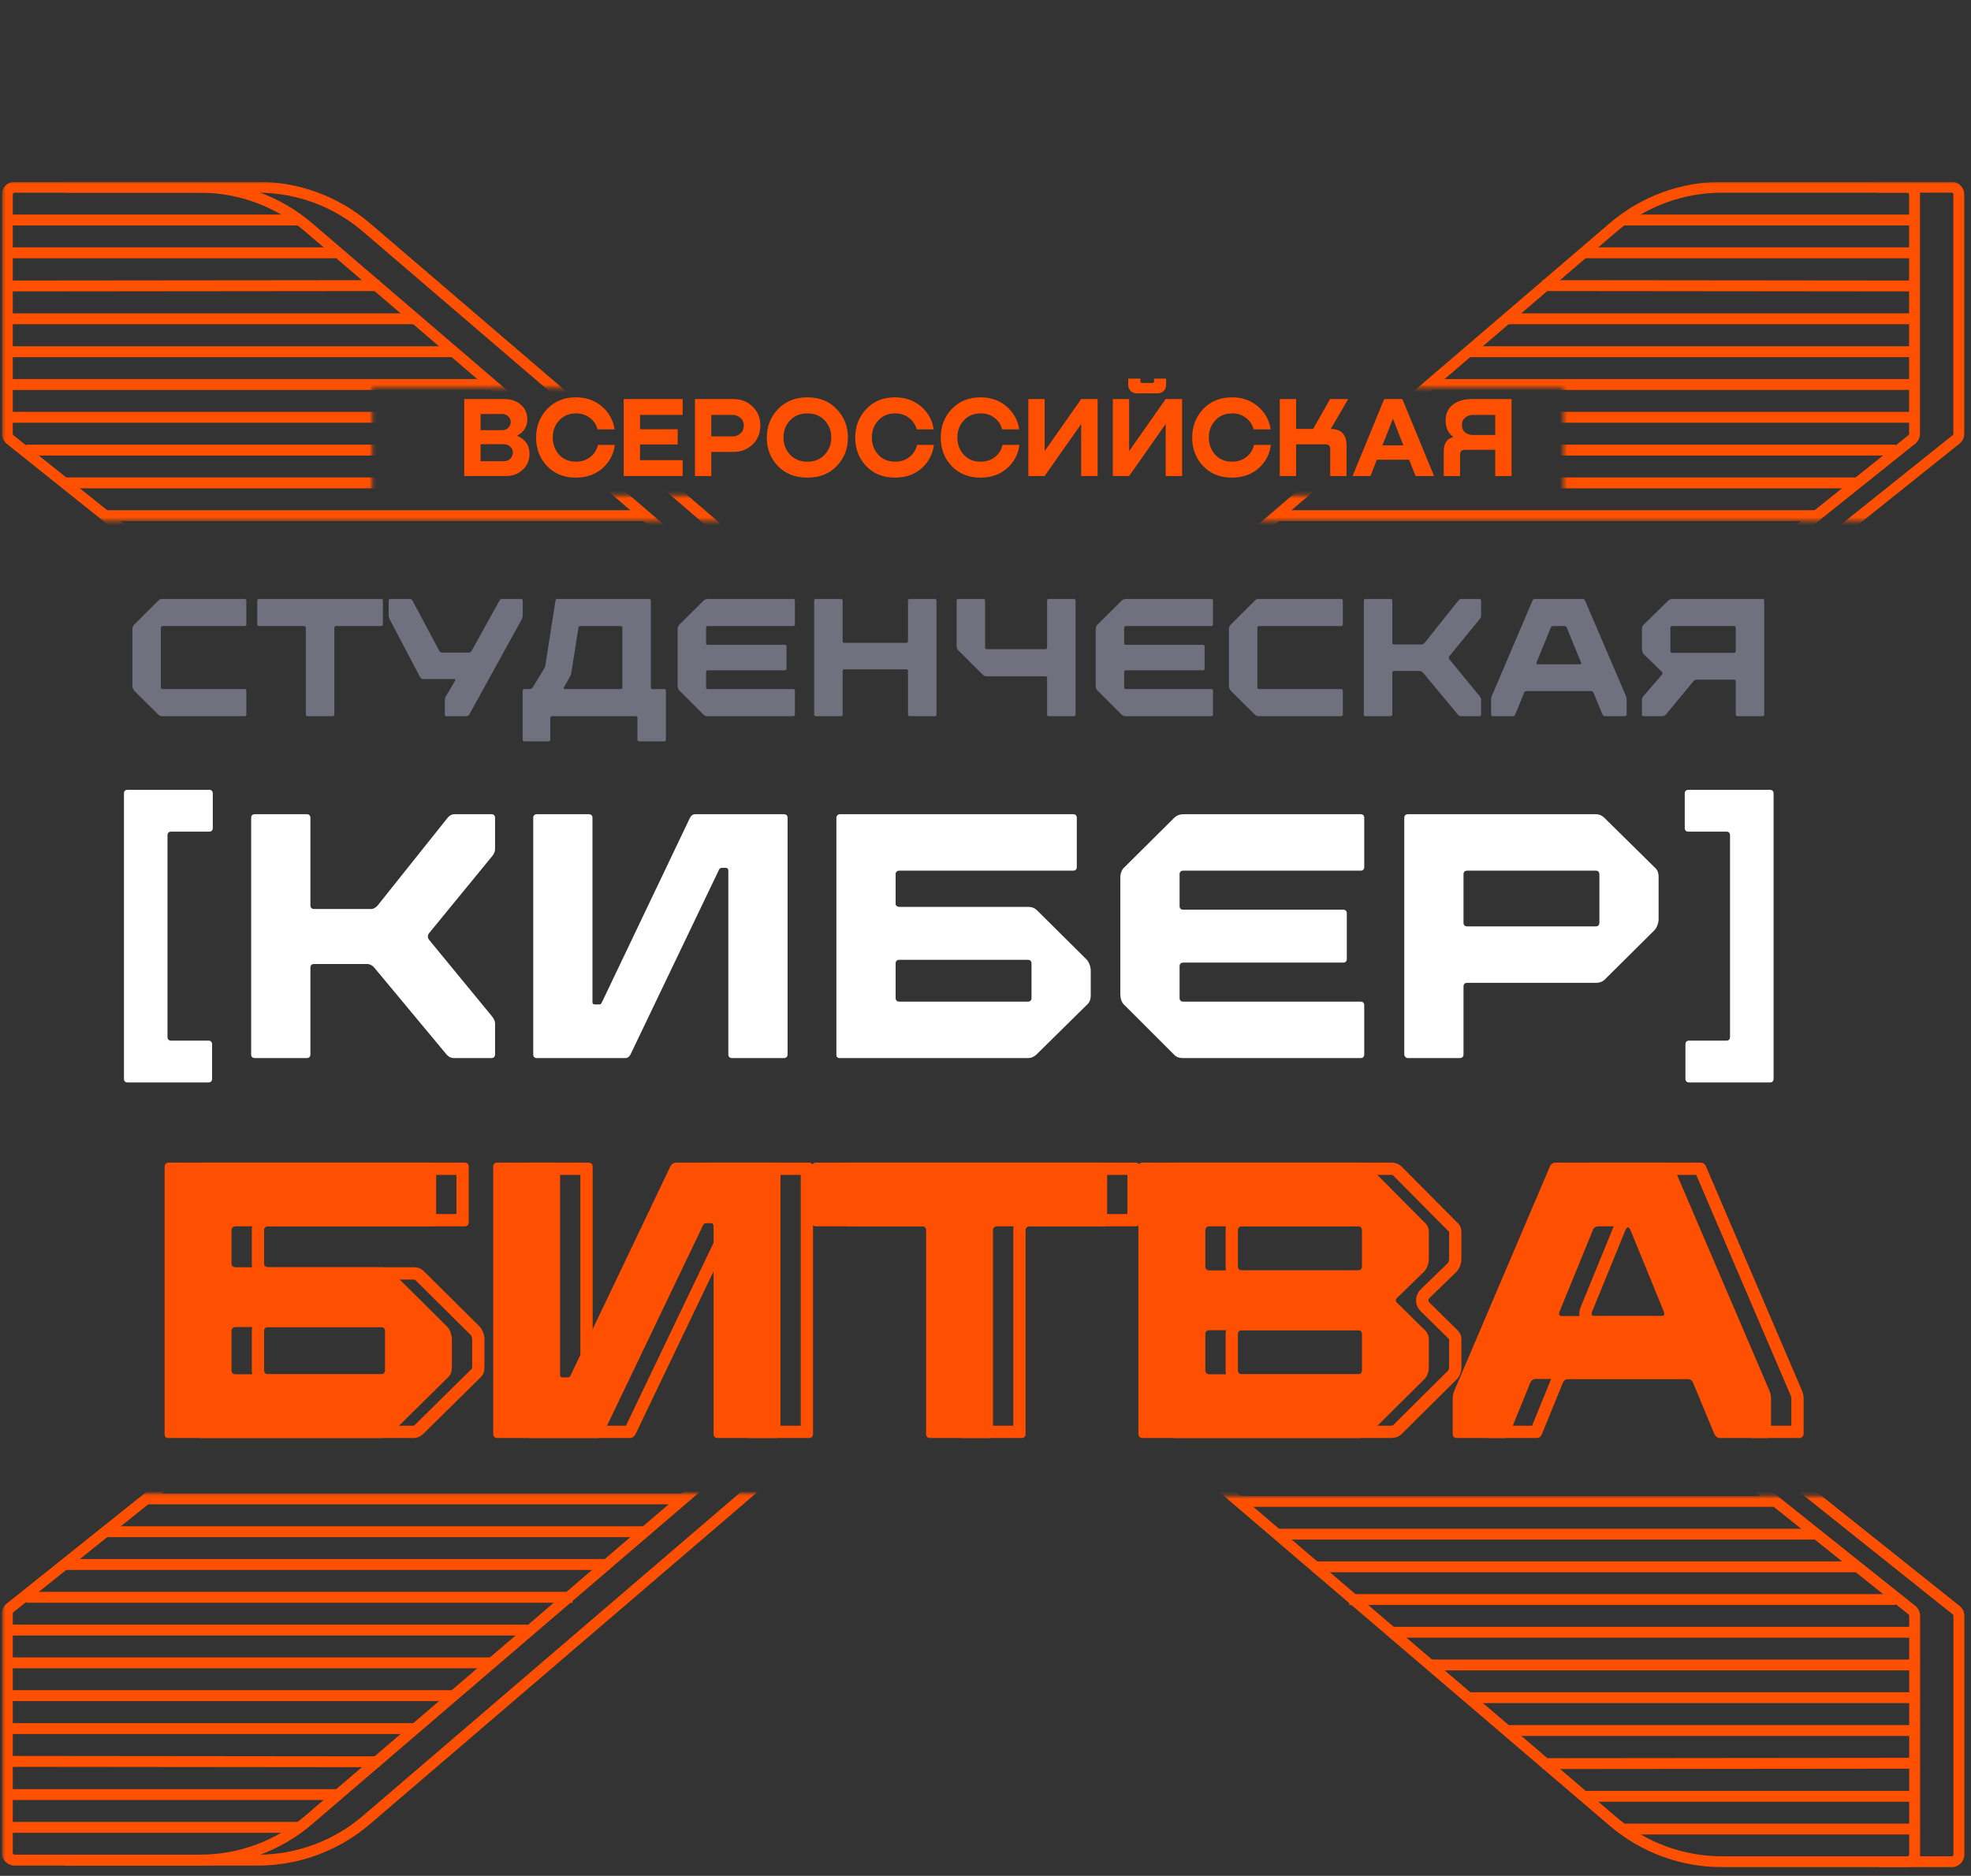 <?xml version="1.0" encoding="UTF-8"?> <svg xmlns="http://www.w3.org/2000/svg" width="520" height="495" viewBox="0 0 520 495" fill="none"><rect x="0" y="0" width="520" height="495" fill="#333333" stroke="none"/><g clip-path="url(#clip0_1777_150)"><g clip-path="url(#clip1_1777_150)"><g clip-path="url(#clip2_1777_150)"><path d="M55.036 285.636H33.618C33.067 285.636 32.699 285.268 32.699 284.716V209.342C32.699 208.79 33.067 208.422 33.618 208.422H55.22C55.771 208.422 56.139 208.79 56.139 209.342V218.534C56.139 219.085 55.771 219.452 55.22 219.452H45.108C44.557 219.452 44.189 219.82 44.189 220.372V273.686C44.189 274.237 44.557 274.605 45.108 274.605H55.036C55.587 274.605 55.955 274.973 55.955 275.525V284.716C55.955 285.268 55.587 285.636 55.036 285.636Z" fill="white"></path><path d="M99.633 238.94L118.109 215.777C118.569 215.225 119.212 214.857 119.764 214.857H129.691C130.243 214.857 130.61 215.225 130.61 215.777V224.05C130.61 224.692 130.334 225.336 129.875 225.888L113.237 246.202C112.778 246.754 112.778 247.489 113.237 248.041L129.783 268.171C130.243 268.723 130.61 269.458 130.61 270.01V278.283C130.61 278.835 130.243 279.201 129.691 279.201H119.58C119.028 279.201 118.293 278.835 117.833 278.283L98.714 255.302C98.254 254.751 97.519 254.383 96.967 254.383H82.811C82.26 254.383 81.892 254.751 81.892 255.302V278.283C81.892 278.835 81.525 279.201 80.973 279.201H67.185C66.633 279.201 66.266 278.835 66.266 278.283V215.777C66.266 215.225 66.633 214.857 67.185 214.857H80.973C81.525 214.857 81.892 215.225 81.892 215.777V238.94C81.892 239.492 82.26 239.86 82.811 239.86H97.978C98.53 239.86 99.173 239.492 99.633 238.94Z" fill="white"></path><path d="M156.307 215.777V264.403C156.307 264.863 156.49 265.047 156.949 265.047H158.145C158.605 265.047 158.697 264.679 158.973 264.127L182.044 215.777C182.32 215.225 182.78 214.857 183.424 214.857H206.863C207.415 214.857 207.783 215.225 207.783 215.777V278.283C207.783 278.835 207.415 279.201 206.863 279.201H193.075C192.523 279.201 192.155 278.835 192.155 278.283V229.84C192.155 229.289 191.971 229.014 191.513 229.014H190.409C189.857 229.014 189.673 229.473 189.489 229.932L166.326 278.283C166.05 278.835 165.59 279.201 165.038 279.201H141.599C141.047 279.201 140.68 278.835 140.68 278.283V215.777C140.68 215.225 141.047 214.857 141.599 214.857H155.387C155.939 214.857 156.307 215.225 156.307 215.777Z" fill="white"></path><path d="M220.664 278.283V215.777C220.664 215.317 220.94 214.949 221.492 214.857H221.584H283.17C283.722 214.857 284.09 215.225 284.09 215.777V228.83C284.09 229.381 283.722 229.749 283.17 229.749H237.21C236.75 229.749 236.382 230.024 236.29 230.484V238.665C236.382 239.032 236.75 239.308 237.21 239.308H271.221C271.864 239.308 272.691 239.4 273.519 240.136L286.48 253.005C287.307 253.74 287.766 255.118 287.766 256.13V262.564C287.766 263.851 287.399 264.587 286.756 265.139L273.427 278.283C272.875 278.743 272.323 279.201 271.129 279.201H221.584C221.216 279.201 220.94 279.109 220.756 278.835C220.756 278.743 220.664 278.651 220.664 278.559V278.283ZM237.21 264.311H271.221C271.772 264.311 272.14 263.943 272.14 263.391V254.2C272.14 253.648 271.772 253.28 271.221 253.28H237.21C236.658 253.28 236.29 253.648 236.29 254.2V263.391C236.29 263.943 236.658 264.311 237.21 264.311Z" fill="white"></path><path d="M312.12 229.749C311.568 229.749 311.202 230.116 311.202 230.668V239.124C311.202 239.676 311.568 240.044 312.12 240.044H354.404C354.956 240.044 355.323 240.412 355.323 240.962V253.097C355.323 253.648 354.956 254.016 354.404 254.016H312.12C311.568 254.016 311.202 254.383 311.202 254.934V263.391C311.202 263.943 311.568 264.311 312.12 264.311H359C359.552 264.311 359.92 264.679 359.92 265.231V278.283C359.92 278.835 359.552 279.201 359 279.201H312.028C311.294 279.201 310.466 279.017 309.822 278.375L296.77 265.321C295.85 264.587 295.574 263.391 295.574 262.381V231.587C295.574 230.3 296.034 229.381 296.678 228.83L309.822 215.777C310.374 215.317 310.926 214.857 312.396 214.857H359C359.552 214.857 359.92 215.225 359.92 215.777V228.83C359.92 229.381 359.552 229.749 359 229.749H312.12Z" fill="white"></path><path d="M370.484 278.283V215.777C370.484 215.225 370.852 214.857 371.404 214.857H420.95C422.144 214.857 422.696 215.317 423.247 215.777L436.576 228.922C437.22 229.473 437.586 230.208 437.586 231.495V242.526C437.586 243.536 437.128 244.916 436.3 245.651L423.339 258.52C422.512 259.256 421.684 259.348 421.042 259.348H387.03C386.478 259.348 386.111 259.715 386.111 260.266V278.283C386.111 278.835 385.743 279.201 385.192 279.201H371.404C370.852 279.201 370.484 278.651 370.484 278.283ZM421.042 229.749H387.03C386.478 229.749 386.111 230.116 386.111 230.668V243.536C386.111 244.088 386.478 244.456 387.03 244.456H421.042C421.592 244.456 421.96 244.088 421.96 243.536V230.668C421.96 230.116 421.592 229.749 421.042 229.749Z" fill="white"></path><path d="M466.996 285.636H445.579C445.027 285.636 444.659 285.268 444.659 284.716V275.525C444.659 274.973 445.027 274.605 445.579 274.605H455.506C456.057 274.605 456.425 274.237 456.425 273.686V220.372C456.425 219.82 456.057 219.452 455.506 219.452H445.395C444.843 219.452 444.477 219.085 444.477 218.534V209.342C444.477 208.79 444.843 208.422 445.395 208.422H466.996C467.548 208.422 467.916 208.79 467.916 209.342V284.716C467.916 285.268 467.548 285.636 466.996 285.636Z" fill="white"></path><path fill-rule="evenodd" clip-rule="evenodd" d="M69.677 324.437C69.78 323.918 70.196 323.606 70.715 323.606H122.624C123.247 323.606 123.662 323.192 123.662 322.569V307.826C123.662 307.204 123.247 306.789 122.624 306.789H52.962C52.339 306.892 52.027 307.308 52.027 307.826V378.735C52.027 378.786 52.053 378.839 52.079 378.89C52.105 378.943 52.131 378.994 52.131 379.047C52.339 379.358 52.65 379.462 53.066 379.462H109.024C110.374 379.462 110.996 378.943 111.619 378.423L126.673 363.578C127.4 362.955 127.815 362.124 127.815 360.671V353.404C127.815 352.261 127.296 350.703 126.362 349.873L111.723 335.338C110.789 334.509 109.854 334.405 109.128 334.405H70.715C70.196 334.405 69.78 334.093 69.677 333.678V324.437ZM109.523 337.726C109.493 337.702 109.473 337.692 109.464 337.686C109.451 337.678 109.442 337.675 109.432 337.672C109.409 337.666 109.339 337.649 109.128 337.649H70.715C68.947 337.649 67.049 336.544 66.529 334.465L66.432 334.078V324.116L66.495 323.801C66.925 321.654 68.766 320.363 70.715 320.363H120.418V310.032H55.272V376.217H109.024C109.114 376.217 109.169 376.211 109.195 376.207C109.204 376.202 109.216 376.193 109.231 376.182C109.283 376.145 109.34 376.1 109.44 376.017L124.476 361.188L124.534 361.137C124.549 361.067 124.571 360.921 124.571 360.671V353.404C124.571 353.279 124.533 353.001 124.414 352.695C124.359 352.553 124.302 352.443 124.252 352.366C124.222 352.32 124.203 352.297 124.197 352.289L124.139 352.238L109.523 337.726ZM109.128 365.888H70.715C69.666 365.888 68.54 365.524 67.668 364.651C66.796 363.78 66.432 362.654 66.432 361.604V351.223C66.432 350.174 66.796 349.048 67.668 348.176C68.54 347.305 69.666 346.94 70.715 346.94H109.128C110.177 346.94 111.302 347.305 112.175 348.176C113.046 349.048 113.41 350.174 113.41 351.223V361.604C113.41 362.654 113.046 363.78 112.175 364.651C111.302 365.524 110.177 365.888 109.128 365.888ZM162.287 363.86L162.275 363.887C162.229 363.976 162.214 364.006 162.195 364.05C162.175 364.092 162.149 364.148 162.085 364.282C162.011 364.434 161.854 364.749 161.623 365.073C161.373 365.425 160.966 365.885 160.334 366.234C159.686 366.595 159.021 366.718 158.437 366.718H157.088C156.509 366.718 155.259 366.622 154.235 365.6C153.213 364.576 153.117 363.326 153.117 362.747V310.032H141.957V376.217H165.138L190.863 322.521C190.962 322.266 191.225 321.63 191.669 321.075C192.357 320.215 193.454 319.532 194.878 319.532H196.125C197.07 319.532 198.371 319.855 199.277 321.063C200.028 322.064 200.095 323.162 200.095 323.71V376.217H211.256V310.032H187.972L162.287 363.86ZM185.43 307.826C185.742 307.204 186.261 306.789 186.988 306.789H213.462C214.085 306.789 214.499 307.204 214.499 307.826V378.423C214.499 379.047 214.085 379.462 213.462 379.462H197.889C197.266 379.462 196.851 379.047 196.851 378.423V323.71C196.851 323.088 196.643 322.777 196.125 322.777H194.878C194.297 322.777 194.077 323.228 193.881 323.71C193.868 323.745 193.854 323.78 193.84 323.814L167.678 378.423C167.366 379.047 166.848 379.462 166.225 379.462H139.75C139.127 379.462 138.712 379.047 138.712 378.423V307.826C138.712 307.204 139.127 306.789 139.75 306.789H155.322C155.947 306.789 156.361 307.204 156.361 307.826V362.747C156.361 363.266 156.569 363.474 157.088 363.474H158.437C158.864 363.474 159.01 363.193 159.221 362.747C159.229 362.732 159.235 362.718 159.243 362.703C159.282 362.619 159.325 362.53 159.372 362.435L185.43 307.826ZM267.33 376.217V324.645C267.33 323.597 267.694 322.471 268.565 321.598C269.438 320.727 270.564 320.363 271.612 320.363H297.438V310.032H226.062V320.363H251.887C252.936 320.363 254.062 320.727 254.934 321.598C255.805 322.471 256.17 323.597 256.17 324.645V376.217H267.33ZM384.207 322.361L369.776 307.826C369.154 307.308 368.531 306.789 366.869 306.789H309.977C309.354 306.789 308.939 307.204 308.939 307.826V378.423C308.939 379.047 309.354 379.462 309.977 379.462H366.869C368.531 379.462 369.154 378.943 369.776 378.423L384.207 364.096C384.934 363.474 385.558 362.228 385.558 360.775V353.404C385.558 352.261 385.038 351.43 384.104 350.599L377.148 343.748C376.733 343.332 376.733 342.917 377.148 342.503L384.104 335.754C385.038 334.923 385.558 333.366 385.558 332.225V325.164C385.558 323.71 384.934 322.984 384.207 322.361ZM367.596 376.017L382.005 361.71L382.067 361.658C382.078 361.643 382.123 361.583 382.176 361.461C382.254 361.28 382.313 361.042 382.313 360.775V353.407C382.278 353.355 382.18 353.232 381.948 353.025L381.886 352.969L374.862 346.05L374.854 346.041C374.292 345.48 373.592 344.496 373.592 343.125C373.592 341.753 374.292 340.769 374.854 340.208L374.871 340.191L381.895 333.376L381.941 333.336C381.948 333.327 381.966 333.303 381.995 333.26C382.043 333.183 382.102 333.073 382.156 332.933C382.274 332.627 382.313 332.35 382.313 332.225V325.164C382.313 325.096 382.309 325.049 382.306 325.019C382.274 324.986 382.211 324.923 382.096 324.825L381.996 324.74L367.587 310.227C367.471 310.13 367.42 310.094 367.402 310.08C367.356 310.067 367.203 310.032 366.869 310.032H312.182V376.217H366.869C367.203 376.217 367.356 376.182 367.402 376.169C367.42 376.157 367.472 376.118 367.596 376.017ZM367.399 310.079C367.396 310.077 367.393 310.076 367.393 310.076C367.393 310.076 367.394 310.076 367.399 310.079ZM366.869 338.479H327.626C326.577 338.479 325.452 338.115 324.579 337.244C323.708 336.371 323.344 335.246 323.344 334.197V324.645C323.344 323.597 323.708 322.471 324.579 321.598C325.452 320.727 326.577 320.363 327.626 320.363H366.869C367.919 320.363 369.045 320.727 369.916 321.598C370.788 322.471 371.153 323.597 371.153 324.645V334.197C371.153 335.246 370.788 336.371 369.916 337.244C369.045 338.115 367.919 338.479 366.869 338.479ZM327.626 347.771H366.869C367.919 347.771 369.045 348.134 369.916 349.007C370.788 349.879 371.153 351.005 371.153 352.054V361.604C371.153 362.654 370.788 363.78 369.916 364.651C369.045 365.524 367.919 365.888 366.869 365.888H327.626C326.577 365.888 325.452 365.524 324.579 364.651C323.708 363.78 323.344 362.654 323.344 361.604V352.054C323.344 351.005 323.708 349.879 324.579 349.007C325.452 348.134 326.577 347.771 327.626 347.771ZM395.252 368.276L395.249 368.282C395.142 368.529 395.096 368.807 395.096 369.08V376.217H404.198L409.271 363.774C409.98 361.832 411.854 360.644 413.758 360.644H453.832C455.732 360.644 457.602 361.827 458.313 363.76L463.488 376.217H472.598V369.08C472.598 368.807 472.551 368.529 472.444 368.282L447.51 310.032H420.082L395.252 368.276ZM460.892 378.423L455.286 364.927C455.078 364.305 454.455 363.888 453.832 363.888H413.758C413.134 363.888 412.511 364.305 412.305 364.927L406.802 378.423C406.491 379.047 406.179 379.462 405.452 379.462H392.89C392.267 379.462 391.852 379.047 391.852 378.423V369.08C391.852 368.457 391.957 367.73 392.267 367.003L417.496 307.826C417.703 307.204 418.325 306.789 418.949 306.789H448.641C449.264 306.789 449.887 307.204 450.095 307.826L475.426 367.003C475.738 367.73 475.842 368.457 475.842 369.08V378.423C475.842 378.839 475.426 379.462 474.803 379.462H462.345C461.722 379.462 461.204 379.047 460.892 378.423ZM428.812 324.645C429.02 324.022 429.642 323.606 430.265 323.606H437.324C437.947 323.606 438.571 324.022 438.778 324.645L447.602 346.239C447.81 346.863 447.602 347.278 446.98 347.278H420.609C419.987 347.278 419.779 346.863 419.987 346.239L428.812 324.645ZM441.811 323.489L450.646 345.111L450.681 345.214C450.912 345.909 451.188 347.258 450.42 348.602C449.538 350.145 447.985 350.522 446.98 350.522H420.609C419.604 350.522 418.052 350.145 417.17 348.602C416.403 347.258 416.677 345.909 416.91 345.214L416.943 345.111L425.78 323.49C426.488 321.55 428.362 320.363 430.265 320.363H437.324C439.227 320.363 441.101 321.55 441.811 323.489ZM109.128 362.643H70.715C70.092 362.643 69.677 362.228 69.677 361.604V351.223C69.677 350.599 70.092 350.185 70.715 350.185H109.128C109.751 350.185 110.166 350.599 110.166 351.223V361.604C110.166 362.228 109.751 362.643 109.128 362.643ZM270.575 378.423V324.645C270.575 324.022 270.99 323.606 271.612 323.606H299.644C300.267 323.606 300.681 323.192 300.681 322.569V307.826C300.681 307.204 300.267 306.789 299.644 306.789H223.856C223.232 306.789 222.818 307.204 222.818 307.826V322.569C222.818 323.192 223.232 323.606 223.856 323.606H251.887C252.509 323.606 252.925 324.022 252.925 324.645V378.423C252.925 379.047 253.34 379.462 253.963 379.462H269.536C270.159 379.462 270.575 379.047 270.575 378.423ZM366.869 335.235H327.626C327.003 335.235 326.587 334.819 326.587 334.197V324.645C326.587 324.022 327.003 323.606 327.626 323.606H366.869C367.492 323.606 367.908 324.022 367.908 324.645V334.197C367.908 334.819 367.492 335.235 366.869 335.235ZM327.626 351.015H366.869C367.492 351.015 367.908 351.43 367.908 352.054V361.604C367.908 362.228 367.492 362.643 366.869 362.643H327.626C327.003 362.643 326.587 362.228 326.587 361.604V352.054C326.587 351.43 327.003 351.015 327.626 351.015Z" fill="#FE5000"></path><path d="M43.434 378.423V307.826C43.434 307.308 43.745 306.892 44.368 306.789H44.472H114.03C114.653 306.789 115.069 307.204 115.069 307.826V322.569C115.069 323.192 114.653 323.606 114.03 323.606H62.121C61.602 323.606 61.187 323.918 61.083 324.437V333.678C61.187 334.093 61.602 334.405 62.121 334.405H100.534C101.261 334.405 102.195 334.509 103.129 335.338L117.768 349.873C118.702 350.703 119.221 352.261 119.221 353.404V360.671C119.221 362.124 118.806 362.955 118.079 363.578L103.026 378.423C102.403 378.943 101.78 379.462 100.43 379.462H44.472C44.056 379.462 43.745 379.358 43.537 379.047C43.537 378.943 43.434 378.839 43.434 378.735V378.423ZM62.121 362.643H100.534C101.157 362.643 101.572 362.228 101.572 361.604V351.223C101.572 350.599 101.157 350.185 100.534 350.185H62.121C61.498 350.185 61.083 350.599 61.083 351.223V361.604C61.083 362.228 61.498 362.643 62.121 362.643Z" fill="#FE5000"></path><path d="M147.771 307.826V362.747C147.771 363.266 147.979 363.474 148.497 363.474H149.847C150.365 363.474 150.469 363.058 150.782 362.435L176.839 307.826C177.151 307.204 177.67 306.789 178.397 306.789H204.871C205.494 306.789 205.908 307.204 205.908 307.826V378.423C205.908 379.047 205.494 379.462 204.871 379.462H189.298C188.675 379.462 188.259 379.047 188.259 378.423V323.71C188.259 323.088 188.052 322.777 187.532 322.777H186.287C185.664 322.777 185.456 323.296 185.248 323.814L159.086 378.423C158.775 379.047 158.255 379.462 157.632 379.462H131.159C130.536 379.462 130.121 379.047 130.121 378.423V307.826C130.121 307.204 130.536 306.789 131.159 306.789H146.732C147.354 306.789 147.771 307.204 147.771 307.826Z" fill="#FE5000"></path><path d="M261.982 324.645V378.423C261.982 379.047 261.568 379.462 260.945 379.462H245.372C244.749 379.462 244.334 379.047 244.334 378.423V324.645C244.334 324.022 243.918 323.606 243.296 323.606H215.264C214.641 323.606 214.227 323.192 214.227 322.569V307.826C214.227 307.204 214.641 306.789 215.264 306.789H291.053C291.676 306.789 292.09 307.204 292.09 307.826V322.569C292.09 323.192 291.676 323.606 291.053 323.606H263.021C262.399 323.606 261.982 324.022 261.982 324.645Z" fill="#FE5000"></path><path d="M300.348 378.423V307.826C300.348 307.204 300.764 306.789 301.386 306.789H358.279C359.941 306.789 360.563 307.308 361.186 307.826L375.617 322.361C376.343 322.984 376.966 323.71 376.966 325.164V332.225C376.966 333.366 376.447 334.923 375.513 335.754L368.557 342.503C368.141 342.917 368.141 343.332 368.557 343.748L375.513 350.599C376.447 351.43 376.966 352.261 376.966 353.404V360.775C376.966 362.228 376.343 363.474 375.617 364.096L361.186 378.423C360.563 378.943 359.941 379.462 358.279 379.462H301.386C300.764 379.462 300.348 379.047 300.348 378.423ZM319.036 335.235H358.279C358.902 335.235 359.318 334.819 359.318 334.197V324.645C359.318 324.022 358.902 323.606 358.279 323.606H319.036C318.413 323.606 317.997 324.022 317.997 324.645V334.197C317.997 334.819 318.413 335.235 319.036 335.235ZM358.279 351.015H319.036C318.413 351.015 317.997 351.43 317.997 352.054V361.604C317.997 362.228 318.413 362.643 319.036 362.643H358.279C358.902 362.643 359.318 362.228 359.318 361.604V352.054C359.318 351.43 358.902 351.015 358.279 351.015Z" fill="#FE5000"></path><path d="M383.674 367.003L408.901 307.826C409.109 307.204 409.732 306.789 410.355 306.789H440.048C440.671 306.789 441.293 307.204 441.502 307.826L466.833 367.003C467.144 367.73 467.248 368.457 467.248 369.08V378.423C467.248 378.839 466.833 379.462 466.21 379.462H453.752C453.129 379.462 452.609 379.047 452.298 378.423L446.691 364.927C446.485 364.305 445.862 363.888 445.238 363.888H405.164C404.541 363.888 403.918 364.305 403.71 364.927L398.208 378.423C397.896 379.047 397.586 379.462 396.859 379.462H384.297C383.674 379.462 383.258 379.047 383.258 378.423V369.08C383.258 368.457 383.362 367.73 383.674 367.003ZM420.218 324.645L411.394 346.239C411.186 346.863 411.394 347.278 412.016 347.278H438.387C439.009 347.278 439.217 346.863 439.009 346.239L430.184 324.645C429.976 324.022 429.354 323.606 428.731 323.606H421.672C421.049 323.606 420.425 324.022 420.218 324.645Z" fill="#FE5000"></path><path d="M64.545 188.992H42.839C42.485 188.992 42.087 188.904 41.778 188.594L35.501 182.361C35.103 181.963 34.926 181.388 34.926 180.902V166.137C34.926 165.518 35.147 165.076 35.456 164.766L41.778 158.489C42.043 158.224 42.264 158.047 42.839 158.047H64.545C64.81 158.047 64.987 158.224 64.987 158.489V164.766C64.987 165.032 64.81 165.208 64.545 165.208H42.883C42.618 165.208 42.441 165.429 42.441 165.695V181.388C42.441 181.654 42.618 181.83 42.883 181.83H64.545C64.81 181.83 64.987 182.007 64.987 182.273V188.55C64.987 188.815 64.81 188.992 64.545 188.992Z" fill="#70707E"></path><path d="M88.203 165.651V188.55C88.203 188.815 88.026 188.992 87.76 188.992H81.129C80.864 188.992 80.687 188.815 80.687 188.55V165.651C80.687 165.385 80.511 165.208 80.245 165.208H68.309C68.044 165.208 67.867 165.032 67.867 164.766V158.489C67.867 158.224 68.044 158.047 68.309 158.047H100.581C100.846 158.047 101.023 158.224 101.023 158.489V164.766C101.023 165.032 100.846 165.208 100.581 165.208H88.645C88.379 165.208 88.203 165.385 88.203 165.651Z" fill="#70707E"></path><path d="M117.577 183.82L120.097 179.576C120.186 179.399 120.142 179.178 119.876 179.178H111.521C111.256 179.178 110.991 179.001 110.858 178.736L102.768 163.352C102.635 163.086 102.547 162.733 102.547 162.468V158.489C102.547 158.224 102.724 158.047 102.989 158.047H108.161C108.427 158.047 108.692 158.224 108.824 158.489L115.898 171.751C116.03 172.016 116.295 172.193 116.561 172.193H123.722C123.988 172.193 124.297 171.972 124.43 171.751L131.768 158.489C131.901 158.224 132.166 158.047 132.431 158.047H137.471C137.736 158.047 137.913 158.224 137.913 158.489V162.468C137.913 162.733 137.824 163.086 137.692 163.352L123.811 188.55C123.678 188.771 123.501 188.992 123.103 188.992H117.798C117.533 188.992 117.356 188.815 117.356 188.55V184.881C117.356 184.616 117.401 184.173 117.577 183.82Z" fill="#70707E"></path><path d="M143.859 175.686L146.555 158.489C146.555 158.224 146.733 158.047 146.998 158.047H171.268C171.533 158.047 171.71 158.224 171.71 158.489V181.388C171.71 181.654 171.886 181.83 172.152 181.83H175.245C175.511 181.83 175.689 182.007 175.689 182.273V195.181C175.689 195.446 175.511 195.624 175.245 195.624H168.614C168.349 195.624 168.173 195.446 168.173 195.181V189.434C168.173 189.213 168.04 189.036 167.82 188.992H145.495C145.317 189.036 145.184 189.213 145.184 189.434V195.181C145.184 195.446 145.008 195.624 144.742 195.624H138.333C138.067 195.624 137.891 195.446 137.891 195.181V182.273C137.891 182.007 138.067 181.83 138.333 181.83H139.792C140.101 181.83 140.366 181.654 140.543 181.388L143.505 176.526C143.726 176.216 143.815 175.951 143.859 175.686ZM150.268 178.736L148.765 181.388C148.632 181.609 148.765 181.83 149.03 181.83H163.752C164.017 181.83 164.194 181.654 164.194 181.388V165.651C164.194 165.385 164.017 165.208 163.752 165.208H153.055C152.789 165.208 152.657 165.385 152.611 165.651L150.711 177.631C150.666 177.94 150.49 178.382 150.268 178.736Z" fill="#70707E"></path><path d="M186.727 165.208C186.462 165.208 186.286 165.385 186.286 165.651V169.718C186.286 169.983 186.462 170.16 186.727 170.16H207.062C207.328 170.16 207.505 170.337 207.505 170.602V176.437C207.505 176.702 207.328 176.879 207.062 176.879H186.727C186.462 176.879 186.286 177.056 186.286 177.321V181.388C186.286 181.654 186.462 181.83 186.727 181.83H209.272C209.538 181.83 209.716 182.007 209.716 182.273V188.55C209.716 188.815 209.538 188.992 209.272 188.992H186.684C186.329 188.992 185.931 188.904 185.622 188.594L179.344 182.317C178.902 181.963 178.77 181.388 178.77 180.902V166.093C178.77 165.474 178.991 165.032 179.3 164.766L185.622 158.489C185.888 158.268 186.153 158.047 186.86 158.047H209.272C209.538 158.047 209.716 158.224 209.716 158.489V164.766C209.716 165.032 209.538 165.208 209.272 165.208H186.727Z" fill="#70707E"></path><path d="M222.755 176.613C222.489 176.613 222.313 176.79 222.313 177.055V188.549C222.313 188.814 222.135 188.991 221.87 188.991H215.239C214.973 188.991 214.797 188.814 214.797 188.549V158.488C214.797 158.223 214.973 158.046 215.239 158.046H221.87C222.135 158.046 222.313 158.223 222.313 158.488V169.186C222.313 169.451 222.489 169.628 222.755 169.628H239.111C239.376 169.628 239.554 169.451 239.554 169.186V158.488C239.554 158.223 239.73 158.046 239.996 158.046H246.627C246.892 158.046 247.068 158.223 247.068 158.488V188.549C247.068 188.814 246.892 188.991 246.627 188.991H239.996C239.73 188.991 239.554 188.814 239.554 188.549V177.055C239.554 176.79 239.376 176.613 239.111 176.613H222.755Z" fill="#70707E"></path><path d="M276.251 188.549V178.912C276.251 178.558 276.074 178.47 275.809 178.47H260.424C259.806 178.47 259.541 178.293 259.275 178.028L252.821 171.618C252.555 171.308 252.379 171.087 252.379 170.468V158.488C252.379 158.223 252.555 158.046 252.821 158.046H259.452C259.717 158.046 259.893 158.223 259.893 158.488V170.866C259.893 171.131 260.071 171.308 260.337 171.308H275.809C276.074 171.308 276.251 171.131 276.251 170.866V158.488C276.251 158.223 276.427 158.046 276.693 158.046H283.324C283.589 158.046 283.767 158.223 283.767 158.488V188.549C283.767 188.814 283.589 188.991 283.324 188.991H276.693C276.427 188.991 276.251 188.814 276.251 188.549Z" fill="#70707E"></path><path d="M297.032 165.208C296.767 165.208 296.59 165.385 296.59 165.651V169.718C296.59 169.983 296.767 170.16 297.032 170.16H317.367C317.632 170.16 317.81 170.337 317.81 170.602V176.437C317.81 176.702 317.632 176.879 317.367 176.879H297.032C296.767 176.879 296.59 177.056 296.59 177.321V181.388C296.59 181.654 296.767 181.83 297.032 181.83H319.577C319.843 181.83 320.02 182.007 320.02 182.273V188.55C320.02 188.815 319.843 188.992 319.577 188.992H296.988C296.634 188.992 296.236 188.904 295.927 188.594L289.649 182.317C289.207 181.963 289.074 181.388 289.074 180.902V166.093C289.074 165.474 289.296 165.032 289.605 164.766L295.927 158.489C296.192 158.268 296.458 158.047 297.165 158.047H319.577C319.843 158.047 320.02 158.224 320.02 158.489V164.766C320.02 165.032 319.843 165.208 319.577 165.208H297.032Z" fill="#70707E"></path><path d="M353.834 188.992H332.127C331.775 188.992 331.377 188.904 331.066 188.594L324.789 182.361C324.391 181.963 324.215 181.388 324.215 180.902V166.137C324.215 165.518 324.435 165.076 324.746 164.766L331.066 158.489C331.331 158.224 331.553 158.047 332.127 158.047H353.834C354.098 158.047 354.276 158.224 354.276 158.489V164.766C354.276 165.032 354.098 165.208 353.834 165.208H332.171C331.907 165.208 331.729 165.429 331.729 165.695V181.388C331.729 181.654 331.907 181.83 332.171 181.83H353.834C354.098 181.83 354.276 182.007 354.276 182.273V188.55C354.276 188.815 354.098 188.992 353.834 188.992Z" fill="#70707E"></path><path d="M375.857 169.629L384.742 158.489C384.964 158.224 385.273 158.047 385.538 158.047H390.313C390.577 158.047 390.755 158.224 390.755 158.489V162.468C390.755 162.777 390.622 163.086 390.4 163.352L382.399 173.122C382.179 173.387 382.179 173.741 382.399 174.006L390.357 183.687C390.577 183.952 390.755 184.306 390.755 184.571V188.55C390.755 188.815 390.577 188.992 390.313 188.992H385.449C385.184 188.992 384.831 188.815 384.609 188.55L375.415 177.498C375.193 177.233 374.839 177.056 374.574 177.056H367.766C367.501 177.056 367.325 177.233 367.325 177.498V188.55C367.325 188.815 367.148 188.992 366.883 188.992H360.252C359.986 188.992 359.809 188.815 359.809 188.55V158.489C359.809 158.224 359.986 158.047 360.252 158.047H366.883C367.148 158.047 367.325 158.224 367.325 158.489V169.629C367.325 169.894 367.501 170.071 367.766 170.071H375.061C375.326 170.071 375.635 169.894 375.857 169.629Z" fill="#70707E"></path><path d="M393.565 183.687L404.307 158.489C404.395 158.224 404.66 158.047 404.925 158.047H417.569C417.835 158.047 418.1 158.224 418.187 158.489L428.974 183.687C429.106 183.997 429.152 184.306 429.152 184.571V188.55C429.152 188.727 428.974 188.992 428.708 188.992H423.404C423.139 188.992 422.917 188.815 422.786 188.55L420.398 182.803C420.31 182.538 420.045 182.361 419.78 182.361H402.715C402.45 182.361 402.184 182.538 402.097 182.803L399.754 188.55C399.621 188.815 399.489 188.992 399.178 188.992H393.83C393.565 188.992 393.387 188.815 393.387 188.55V184.571C393.387 184.306 393.432 183.997 393.565 183.687ZM409.124 165.651L405.367 174.846C405.28 175.111 405.367 175.288 405.633 175.288H416.862C417.126 175.288 417.215 175.111 417.126 174.846L413.369 165.651C413.281 165.385 413.016 165.208 412.751 165.208H409.744C409.479 165.208 409.213 165.385 409.124 165.651Z" fill="#70707E"></path><path d="M465.451 158.489V188.55C465.451 188.815 465.275 188.992 465.009 188.992H458.378C458.113 188.992 457.937 188.815 457.937 188.55V179.797C457.937 179.532 457.759 179.355 457.495 179.355H447.547C447.238 179.355 446.972 179.532 446.752 179.797L439.502 188.55C439.28 188.815 438.971 188.992 438.706 188.992H433.621C433.358 188.992 433.18 188.815 433.18 188.55V184.571C433.18 184.306 433.358 183.952 433.578 183.687L438.44 178.073C438.662 177.852 438.662 177.498 438.44 177.277L433.799 172.768C433.401 172.414 433.18 171.84 433.18 171.265V166.004C433.18 165.385 433.445 164.987 433.754 164.722L440.121 158.489C440.385 158.268 440.65 158.047 441.359 158.047H465.009C465.275 158.047 465.451 158.224 465.451 158.489ZM457.495 165.208H441.138C440.872 165.208 440.696 165.385 440.696 165.651V171.84C440.696 172.105 440.872 172.282 441.138 172.282H457.495C457.759 172.282 457.937 172.105 457.937 171.84V165.651C457.937 165.385 457.759 165.208 457.495 165.208Z" fill="#70707E"></path><path d="M136.52 114.912V115.064C137.47 115.428 138.238 116.014 138.824 116.822C139.41 117.63 139.703 118.61 139.703 119.762C139.703 121.44 139.107 122.834 137.914 123.946C136.742 125.057 135.287 125.613 133.549 125.613H122.484V105.303H133.185C134.883 105.303 136.297 105.808 137.429 106.818C138.561 107.809 139.127 109.102 139.127 110.699C139.127 111.608 138.894 112.437 138.43 113.184C137.965 113.932 137.328 114.508 136.52 114.912ZM132.488 109.244H126.789V113.518H132.458C133.125 113.518 133.67 113.306 134.095 112.881C134.519 112.457 134.731 111.952 134.731 111.365C134.731 110.779 134.519 110.284 134.095 109.88C133.67 109.456 133.135 109.244 132.488 109.244ZM126.789 121.702H132.943C133.63 121.702 134.196 121.48 134.64 121.036C135.085 120.571 135.307 120.025 135.307 119.399C135.307 118.792 135.075 118.277 134.61 117.853C134.166 117.428 133.59 117.216 132.882 117.216H126.789V121.702Z" fill="#FE5000"></path><path d="M157.747 117.398H162.203C161.88 119.904 160.778 121.976 158.899 123.613C157.039 125.229 154.715 126.038 151.926 126.038C148.814 126.038 146.288 125.027 144.348 123.006C142.407 120.965 141.438 118.459 141.438 115.489C141.438 112.498 142.407 109.982 144.348 107.941C146.288 105.879 148.814 104.849 151.926 104.849C154.634 104.849 156.918 105.647 158.777 107.243C160.657 108.84 161.779 110.861 162.142 113.306H157.655C157.312 112.033 156.625 111.012 155.594 110.244C154.584 109.456 153.351 109.072 151.896 109.092C150.077 109.113 148.612 109.739 147.5 110.972C146.389 112.185 145.833 113.68 145.833 115.458C145.833 117.237 146.389 118.742 147.5 119.975C148.612 121.208 150.097 121.824 151.956 121.824C153.432 121.824 154.685 121.42 155.715 120.612C156.766 119.803 157.443 118.732 157.747 117.398Z" fill="#FE5000"></path><path d="M180.102 125.613H164.551V105.303H180.102V109.486H168.855V113.275H178.797V117.277H168.855V121.43H180.102V125.613Z" fill="#FE5000"></path><path d="M193.534 105.303C195.535 105.303 197.211 105.97 198.565 107.303C199.919 108.617 200.596 110.274 200.596 112.275C200.596 114.316 199.91 115.993 198.535 117.307C197.181 118.6 195.514 119.247 193.534 119.247H187.652V125.613H183.348V105.303H193.534ZM187.652 115.155H193.201C194.069 115.155 194.787 114.892 195.352 114.367C195.939 113.841 196.231 113.144 196.231 112.275C196.231 111.467 195.939 110.8 195.352 110.274C194.766 109.749 194.05 109.486 193.201 109.486H187.652V115.155Z" fill="#FE5000"></path><path d="M220.731 123.006C218.771 125.027 216.195 126.038 213.003 126.038C209.809 126.038 207.222 125.027 205.242 123.006C203.281 120.965 202.301 118.459 202.301 115.489C202.301 112.518 203.291 110.002 205.273 107.941C207.252 105.879 209.829 104.849 213.003 104.849C216.175 104.849 218.752 105.879 220.731 107.941C222.712 110.002 223.703 112.518 223.703 115.489C223.703 118.459 222.712 120.965 220.731 123.006ZM208.425 119.975C209.577 121.208 211.103 121.824 213.003 121.824C214.901 121.824 216.427 121.208 217.579 119.975C218.731 118.742 219.307 117.237 219.307 115.458C219.307 113.68 218.731 112.174 217.579 110.942C216.427 109.709 214.901 109.092 213.003 109.092C211.103 109.092 209.577 109.709 208.425 110.942C207.273 112.174 206.697 113.68 206.697 115.458C206.697 117.217 207.273 118.722 208.425 119.975Z" fill="#FE5000"></path><path d="M241.937 117.398H246.393C246.069 119.904 244.969 121.976 243.088 123.613C241.229 125.229 238.906 126.038 236.117 126.038C233.005 126.038 230.479 125.027 228.539 123.006C226.598 120.965 225.629 118.459 225.629 115.489C225.629 112.498 226.598 109.982 228.539 107.941C230.479 105.879 233.005 104.849 236.117 104.849C238.825 104.849 241.109 105.647 242.968 107.243C244.848 108.84 245.968 110.861 246.333 113.306H241.846C241.502 112.033 240.815 111.012 239.785 110.244C238.775 109.456 237.542 109.072 236.087 109.092C234.268 109.113 232.803 109.739 231.692 110.972C230.58 112.185 230.024 113.68 230.024 115.458C230.024 117.237 230.58 118.742 231.692 119.975C232.803 121.208 234.288 121.824 236.147 121.824C237.623 121.824 238.876 121.42 239.906 120.612C240.957 119.803 241.634 118.732 241.937 117.398Z" fill="#FE5000"></path><path d="M264.497 117.398H268.952C268.629 119.904 267.527 121.976 265.649 123.613C263.79 125.229 261.465 126.038 258.675 126.038C255.563 126.038 253.038 125.027 251.097 123.006C249.157 120.965 248.188 118.459 248.188 115.489C248.188 112.498 249.157 109.982 251.097 107.941C253.038 105.879 255.563 104.849 258.675 104.849C261.385 104.849 263.667 105.647 265.526 107.243C267.407 108.84 268.528 110.861 268.892 113.306H264.405C264.062 112.033 263.375 111.012 262.344 110.244C261.333 109.456 260.1 109.072 258.645 109.092C256.827 109.113 255.361 109.739 254.25 110.972C253.139 112.185 252.583 113.68 252.583 115.458C252.583 117.237 253.139 118.742 254.25 119.975C255.361 121.208 256.846 121.824 258.707 121.824C260.182 121.824 261.434 121.42 262.466 120.612C263.517 119.803 264.194 118.732 264.497 117.398Z" fill="#FE5000"></path><path d="M275.605 119.035L285.244 105.303H289.579V125.613H285.244V111.881L275.605 125.613H271.301V105.303H275.605V119.035Z" fill="#FE5000"></path><path d="M305.412 103.787H299.895C299.248 103.787 298.713 103.575 298.289 103.151C297.864 102.726 297.652 102.191 297.652 101.544V99.907H300.866V100.604C300.866 100.907 301.017 101.059 301.32 101.059H304.019C304.322 101.059 304.473 100.907 304.473 100.604V99.907H307.655V101.544C307.655 102.191 307.444 102.726 307.019 103.151C306.596 103.575 306.059 103.787 305.412 103.787ZM297.894 119.035L307.535 105.303H311.87V125.613H307.535V111.881L297.894 125.613H293.59V105.303H297.894V119.035Z" fill="#FE5000"></path><path d="M330.836 117.398H335.293C334.969 119.904 333.869 121.976 331.988 123.613C330.129 125.229 327.806 126.038 325.017 126.038C321.905 126.038 319.378 125.027 317.437 123.006C315.498 120.965 314.527 118.459 314.527 115.489C314.527 112.498 315.498 109.982 317.437 107.941C319.378 105.879 321.905 104.849 325.017 104.849C327.725 104.849 330.009 105.647 331.868 107.243C333.746 108.84 334.868 110.861 335.232 113.306H330.746C330.402 112.033 329.715 111.012 328.685 110.244C327.673 109.456 326.441 109.072 324.987 109.092C323.167 109.113 321.703 109.739 320.59 110.972C319.479 112.185 318.924 113.68 318.924 115.458C318.924 117.237 319.479 118.742 320.59 119.975C321.703 121.208 323.188 121.824 325.047 121.824C326.521 121.824 327.774 121.42 328.806 120.612C329.856 119.803 330.533 118.732 330.836 117.398Z" fill="#FE5000"></path><path d="M355.678 105.303L351.1 113.184C353.868 113.205 355.252 114.66 355.252 117.55V125.613H350.948V118.459C350.948 117.651 350.524 117.246 349.675 117.246H341.945V125.613H337.641V105.303H341.945V113.184H346.432L350.918 105.303H355.678Z" fill="#FE5000"></path><path d="M378.34 125.613H373.46L371.762 121.308H363.245L361.577 125.613H356.848L365.184 105.303H369.974L378.34 125.613ZM367.488 110.486L364.73 117.519H370.247L367.488 110.486Z" fill="#FE5000"></path><path d="M398.783 105.303V125.613H394.479V118.702H386.476C385.627 118.702 385.203 119.106 385.203 119.914V125.613H380.898V119.126C380.898 117.024 381.726 115.761 383.385 115.337V115.246C382.05 114.276 381.384 112.851 381.384 110.972C381.384 109.173 382.02 107.778 383.293 106.788C384.586 105.798 386.284 105.303 388.386 105.303H398.783ZM388.719 114.791H394.479V109.486H388.689C387.82 109.486 387.103 109.729 386.537 110.214C385.97 110.678 385.689 111.315 385.689 112.123C385.689 112.952 385.961 113.609 386.506 114.094C387.073 114.559 387.81 114.791 388.719 114.791Z" fill="#FE5000"></path><mask id="mask0_1777_150" style="mask-type:alpha" maskUnits="userSpaceOnUse" x="0" y="47" width="191" height="91"><path d="M0.5 47.995H190.474V102.353H98.202V130.723H190.474V137.455H0.5V47.995Z" fill="#D9D9D9"></path></mask><g mask="url(#mask0_1777_150)"><path fill-rule="evenodd" clip-rule="evenodd" d="M68.014 50.84L17.16 50.838L17.16 47.966L68.014 47.968C78.871 47.968 89.369 51.852 97.612 58.917L203.267 149.48L201.398 151.661L95.742 61.098C88.02 54.479 78.185 50.841 68.014 50.84Z" fill="#FE5000"></path><path fill-rule="evenodd" clip-rule="evenodd" d="M3.843 50.849C3.579 50.849 3.365 51.063 3.365 51.328V114.47C3.365 114.615 3.431 114.753 3.544 114.844L46.807 149.456L45.012 151.699L1.75 117.087C0.955 116.451 0.492 115.488 0.492 114.47V51.328C0.492 49.477 1.993 47.977 3.844 47.977L52.783 47.979C63.639 47.979 74.137 51.863 82.38 58.928L188.036 149.49L186.166 151.671L80.511 61.109C72.788 54.49 62.953 50.852 52.783 50.851L3.843 50.849Z" fill="#FE5000"></path><path fill-rule="evenodd" clip-rule="evenodd" d="M78.699 59.494H1.93V56.621H78.699V59.494Z" fill="#FE5000"></path><path fill-rule="evenodd" clip-rule="evenodd" d="M88.708 68.146H1.93V65.273H88.708V68.146Z" fill="#FE5000"></path><path fill-rule="evenodd" clip-rule="evenodd" d="M100.103 76.8L1.933 76.899L1.93 74.027L100.101 73.928L100.103 76.8Z" fill="#FE5000"></path><path fill-rule="evenodd" clip-rule="evenodd" d="M109.302 85.554L1.93 85.555L1.93 82.683L109.302 82.682V85.554Z" fill="#FE5000"></path><path fill-rule="evenodd" clip-rule="evenodd" d="M119.18 94.246H1.93V91.373H119.18V94.246Z" fill="#FE5000"></path><path fill-rule="evenodd" clip-rule="evenodd" d="M130.071 102.9H1.93V100.027H130.071V102.9Z" fill="#FE5000"></path><path fill-rule="evenodd" clip-rule="evenodd" d="M140.48 111.552H1.93V108.68H140.48V111.552Z" fill="#FE5000"></path><path fill-rule="evenodd" clip-rule="evenodd" d="M151.08 120.207H6.941V117.335H151.08V120.207Z" fill="#FE5000"></path><path fill-rule="evenodd" clip-rule="evenodd" d="M160.776 128.861H16.637V125.988H160.776V128.861Z" fill="#FE5000"></path><path fill-rule="evenodd" clip-rule="evenodd" d="M170.345 137.505H28.043V134.633H170.345V137.505Z" fill="#FE5000"></path></g><mask id="mask1_1777_150" style="mask-type:alpha" maskUnits="userSpaceOnUse" x="0" y="394" width="203" height="100"><path d="M0.5 394.108H202.324V493.023H0.5V394.108Z" fill="#D9D9D9"></path></mask><g mask="url(#mask1_1777_150)"><path fill-rule="evenodd" clip-rule="evenodd" d="M68.014 489.418L17.16 489.42L17.16 492.293L68.014 492.29C78.871 492.29 89.369 488.406 97.612 481.341L203.267 390.779L201.398 388.598L95.742 479.161C88.02 485.78 78.185 489.418 68.014 489.418Z" fill="#FE5000"></path><path fill-rule="evenodd" clip-rule="evenodd" d="M3.843 489.411C3.579 489.411 3.365 489.196 3.365 488.932V425.789C3.365 425.645 3.431 425.508 3.544 425.416L46.807 390.804L45.012 388.561L1.75 423.174C0.955 423.808 0.492 424.772 0.492 425.789V488.932C0.492 490.783 1.993 492.284 3.844 492.284L52.783 492.28C63.639 492.28 74.137 488.397 82.38 481.331L188.036 390.769L186.166 388.589L80.511 479.151C72.788 485.77 62.953 489.408 52.783 489.408L3.843 489.411Z" fill="#FE5000"></path><path fill-rule="evenodd" clip-rule="evenodd" d="M78.699 480.766H1.93V483.638H78.699V480.766Z" fill="#FE5000"></path><path fill-rule="evenodd" clip-rule="evenodd" d="M88.708 472.113H1.93V474.986H88.708V472.113Z" fill="#FE5000"></path><path fill-rule="evenodd" clip-rule="evenodd" d="M100.103 463.459L1.933 463.359L1.93 466.233L100.101 466.331L100.103 463.459Z" fill="#FE5000"></path><path fill-rule="evenodd" clip-rule="evenodd" d="M109.302 454.707L1.93 454.705L1.93 457.577L109.302 457.579V454.707Z" fill="#FE5000"></path><path fill-rule="evenodd" clip-rule="evenodd" d="M119.18 446.013H1.93V448.886H119.18V446.013Z" fill="#FE5000"></path><path fill-rule="evenodd" clip-rule="evenodd" d="M130.071 437.359H1.93V440.232H130.071V437.359Z" fill="#FE5000"></path><path fill-rule="evenodd" clip-rule="evenodd" d="M140.48 428.707H1.93V431.579H140.48V428.707Z" fill="#FE5000"></path><path fill-rule="evenodd" clip-rule="evenodd" d="M151.08 420.053H6.941V422.925H151.08V420.053Z" fill="#FE5000"></path><path fill-rule="evenodd" clip-rule="evenodd" d="M160.776 411.398H16.637V414.272H160.776V411.398Z" fill="#FE5000"></path><path fill-rule="evenodd" clip-rule="evenodd" d="M170.345 402.754H28.043V405.626H170.345V402.754Z" fill="#FE5000"></path><path fill-rule="evenodd" clip-rule="evenodd" d="M179.891 394.096H38.703V396.968H179.891V394.096Z" fill="#FE5000"></path></g><mask id="mask2_1777_150" style="mask-type:alpha" maskUnits="userSpaceOnUse" x="311" y="47" width="209" height="91"><path d="M519.16 47.995H311.723V102.353H412.475V130.723H311.723V137.455H519.16V47.995Z" fill="#D9D9D9"></path></mask><g mask="url(#mask2_1777_150)"><path fill-rule="evenodd" clip-rule="evenodd" d="M514.869 50.838C515.134 50.838 515.349 51.053 515.349 51.317V114.459C515.349 114.605 515.282 114.742 515.169 114.833L471.906 149.446L473.7 151.689L516.963 117.076C517.758 116.44 518.221 115.477 518.221 114.459V51.317C518.221 49.466 516.721 47.966 514.869 47.966L495.431 47.966V50.839L514.869 50.838Z" fill="#FE5000"></path><path fill-rule="evenodd" clip-rule="evenodd" d="M503.188 50.847C503.454 50.847 503.668 51.062 503.668 51.326V114.468C503.668 114.613 503.601 114.751 503.488 114.842L460.225 149.454L462.02 151.698L505.283 117.085C506.077 116.449 506.54 115.486 506.54 114.468V51.326C506.54 49.475 505.04 47.974 503.188 47.975L454.249 47.977C443.393 47.977 432.895 51.861 424.652 58.926L318.996 149.488L320.866 151.669L426.522 61.107C434.244 54.488 444.079 50.85 454.249 50.849L503.188 50.847Z" fill="#FE5000"></path><path fill-rule="evenodd" clip-rule="evenodd" d="M428.332 59.492H505.101V56.619H428.332V59.492Z" fill="#FE5000"></path><path fill-rule="evenodd" clip-rule="evenodd" d="M418.324 68.145H505.103V65.272H418.324V68.145Z" fill="#FE5000"></path><path fill-rule="evenodd" clip-rule="evenodd" d="M406.93 76.799L505.101 76.898L505.104 74.026L406.933 73.927L406.93 76.799Z" fill="#FE5000"></path><path fill-rule="evenodd" clip-rule="evenodd" d="M397.73 85.552L505.102 85.553V82.681L397.73 82.68V85.552Z" fill="#FE5000"></path><path fill-rule="evenodd" clip-rule="evenodd" d="M387.852 94.245H505.102V91.372H387.852V94.245Z" fill="#FE5000"></path><path fill-rule="evenodd" clip-rule="evenodd" d="M376.961 102.898H505.103V100.025H376.961V102.898Z" fill="#FE5000"></path><path fill-rule="evenodd" clip-rule="evenodd" d="M366.551 111.552H505.102V108.68H366.551V111.552Z" fill="#FE5000"></path><path fill-rule="evenodd" clip-rule="evenodd" d="M355.953 120.207H500.092V117.334H355.953V120.207Z" fill="#FE5000"></path><path fill-rule="evenodd" clip-rule="evenodd" d="M346.258 128.859H490.397V125.986H346.258V128.859Z" fill="#FE5000"></path><path fill-rule="evenodd" clip-rule="evenodd" d="M336.688 137.503H478.989V134.631H336.688V137.503Z" fill="#FE5000"></path></g><mask id="mask3_1777_150" style="mask-type:alpha" maskUnits="userSpaceOnUse" x="311" y="394" width="209" height="100"><path d="M311.094 394.773H519.161V493.441H311.094V394.773Z" fill="#D9D9D9"></path></mask><g mask="url(#mask3_1777_150)"><path fill-rule="evenodd" clip-rule="evenodd" d="M514.893 489.846C515.156 489.846 515.37 489.632 515.37 489.368V426.384C515.37 426.24 515.306 426.103 515.191 426.012L471.93 391.485L473.724 389.249L516.985 423.775C517.781 424.408 518.244 425.37 518.244 426.384V489.368C518.244 491.215 516.743 492.713 514.893 492.713L495.453 492.711V489.846H514.893Z" fill="#FE5000"></path><path fill-rule="evenodd" clip-rule="evenodd" d="M503.219 489.839C503.483 489.839 503.697 489.624 503.697 489.361V426.376C503.697 426.232 503.631 426.095 503.518 426.003L460.257 391.478L462.051 389.24L505.312 423.767C506.108 424.401 506.57 425.361 506.57 426.376V489.361C506.57 491.208 505.069 492.704 503.219 492.704L454.28 492.701C443.423 492.701 432.926 488.826 424.683 481.779L319.027 391.443L320.897 389.269L426.551 479.605C434.274 486.207 444.109 489.836 454.28 489.836L503.219 489.839Z" fill="#FE5000"></path><path fill-rule="evenodd" clip-rule="evenodd" d="M428.363 481.215H505.132V484.08H428.363V481.215Z" fill="#FE5000"></path><path fill-rule="evenodd" clip-rule="evenodd" d="M418.355 472.583H505.133V475.449H418.355V472.583Z" fill="#FE5000"></path><path fill-rule="evenodd" clip-rule="evenodd" d="M406.961 463.951L505.131 463.852L505.134 466.718L406.964 466.816L406.961 463.951Z" fill="#FE5000"></path><path fill-rule="evenodd" clip-rule="evenodd" d="M397.762 455.22L505.133 455.219V458.085L397.762 458.086V455.22Z" fill="#FE5000"></path><path fill-rule="evenodd" clip-rule="evenodd" d="M387.883 446.549H505.132V449.415H387.883V446.549Z" fill="#FE5000"></path><path fill-rule="evenodd" clip-rule="evenodd" d="M376.992 437.917H505.133V440.782H376.992V437.917Z" fill="#FE5000"></path><path fill-rule="evenodd" clip-rule="evenodd" d="M366.582 429.285H505.132V432.15H366.582V429.285Z" fill="#FE5000"></path><path fill-rule="evenodd" clip-rule="evenodd" d="M355.98 420.654H500.12V423.519H355.98V420.654Z" fill="#FE5000"></path><path fill-rule="evenodd" clip-rule="evenodd" d="M346.289 412.021H490.427V414.887H346.289V412.021Z" fill="#FE5000"></path><path fill-rule="evenodd" clip-rule="evenodd" d="M336.715 403.399H479.018V406.264H336.715V403.399Z" fill="#FE5000"></path><path fill-rule="evenodd" clip-rule="evenodd" d="M327.172 394.762H468.36V397.626H327.172V394.762Z" fill="#FE5000"></path></g></g></g></g><defs><clipPath id="clip0_1777_150"><rect width="518.66" height="446.28" fill="white" transform="translate(0.5 48)"></rect></clipPath><clipPath id="clip1_1777_150"><rect width="518.66" height="446.28" fill="white" transform="translate(0.5 48)"></rect></clipPath><clipPath id="clip2_1777_150"><rect width="518.66" height="446.289" fill="white" transform="translate(0.5 47.995)"></rect></clipPath></defs></svg> 